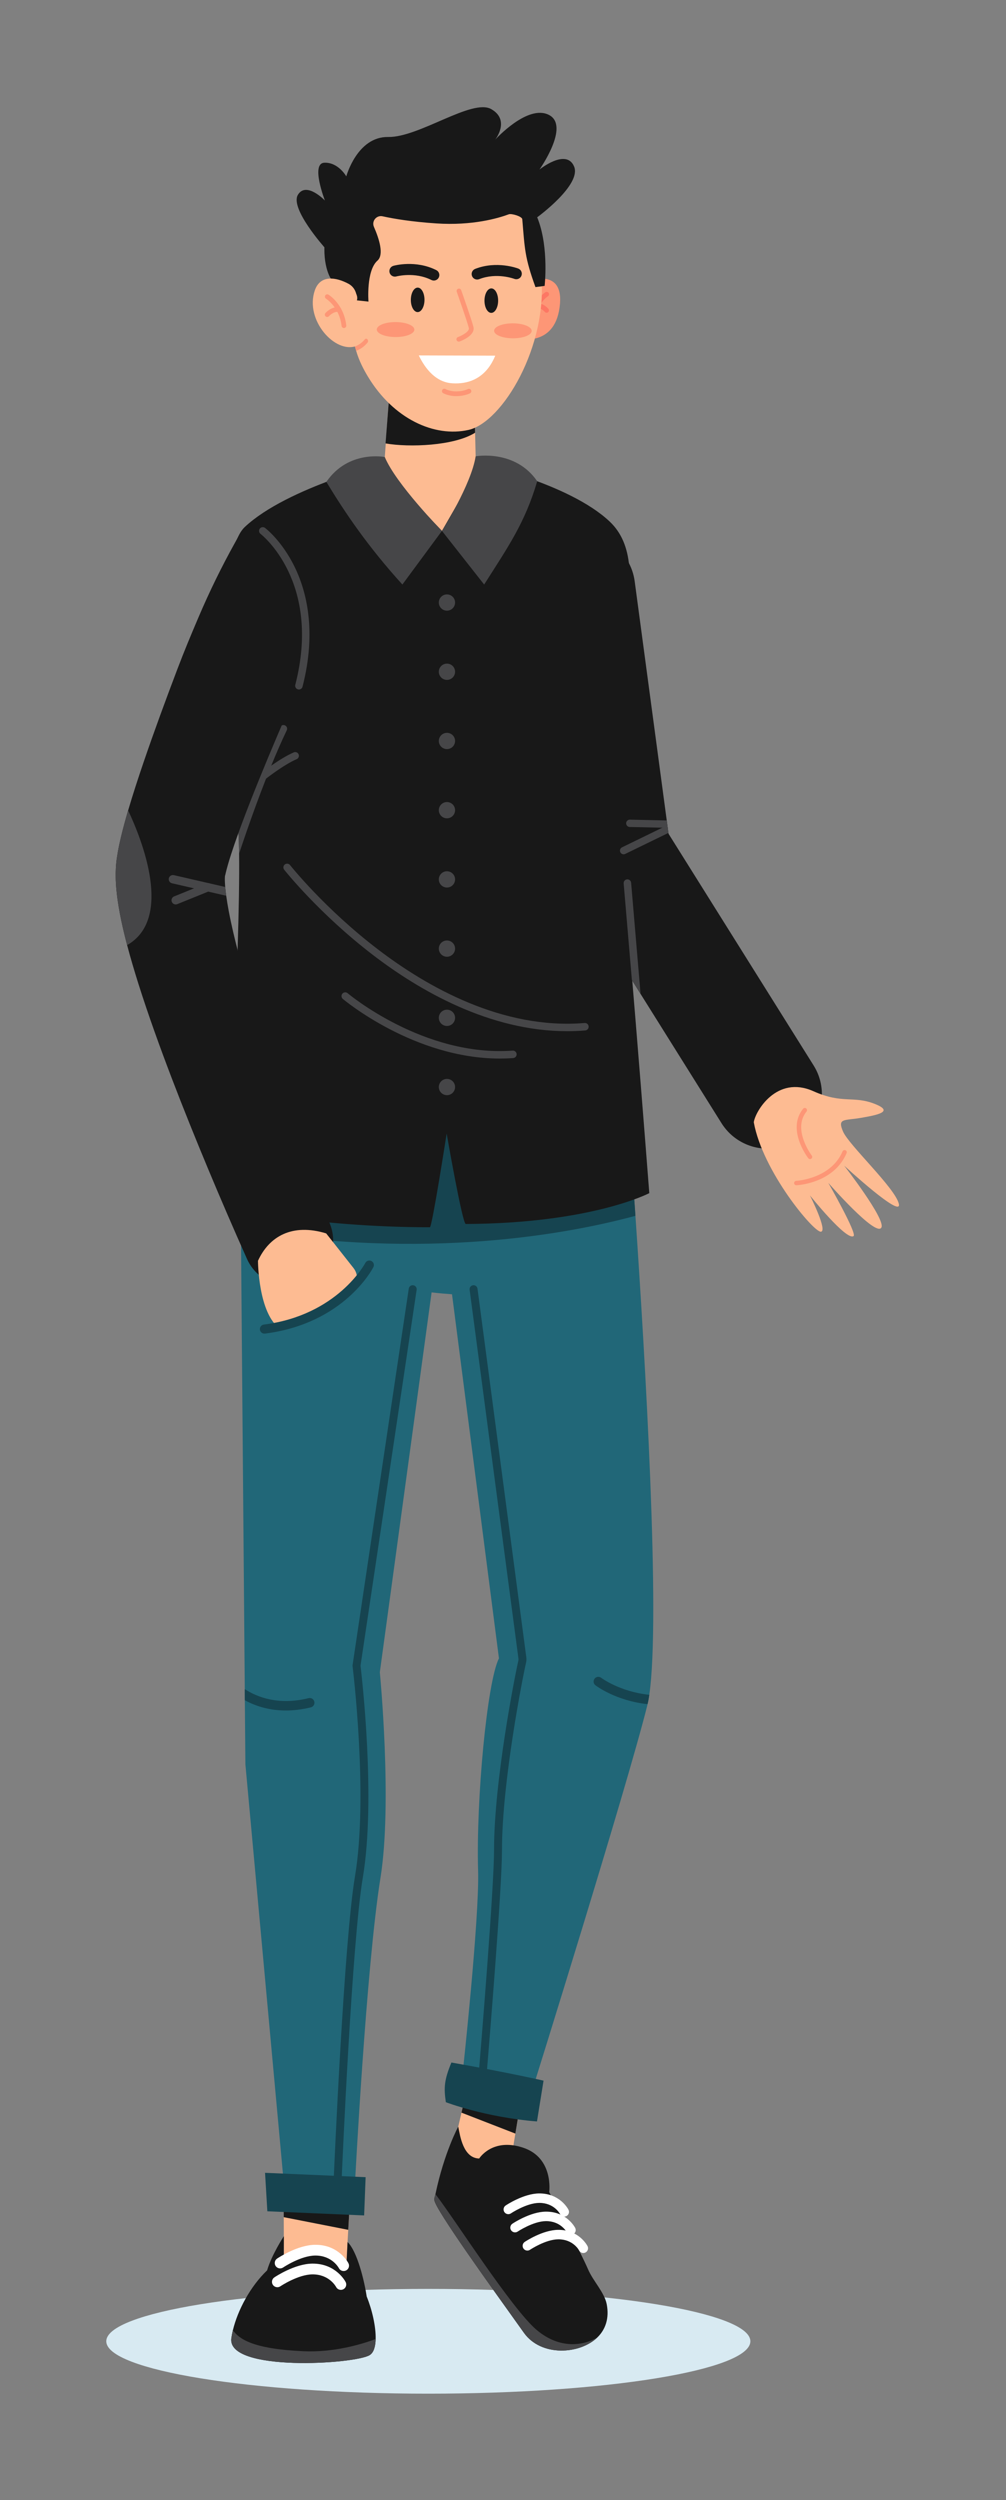 <?xml version="1.0" encoding="UTF-8" standalone="no"?>
<!-- Created with Inkscape (http://www.inkscape.org/) -->

<svg
   version="1.1"
   id="svg9"
   xml:space="preserve"
   width="236.06"
   height="586.507"
   viewBox="0 0 236.06 586.507"
   sodipodi:docname="avatar_character.svg"
   inkscape:version="1.1.2 (b8e25be833, 2022-02-05)"
   xmlns:inkscape="http://www.inkscape.org/namespaces/inkscape"
   xmlns:sodipodi="http://sodipodi.sourceforge.net/DTD/sodipodi-0.dtd"
   xmlns="http://www.w3.org/2000/svg"
   xmlns:svg="http://www.w3.org/2000/svg"><rect x="0" y="0" width="236.06" height="586.507" fill="#808080" stroke="none"/><defs
     id="defs13"><clipPath
       clipPathUnits="userSpaceOnUse"
       id="clipPath25"><path
         d="M 0,500 H 500 V 0 H 0 Z"
         id="path23" /></clipPath></defs><sodipodi:namedview
     id="namedview11"
     pagecolor="#ffffff"
     bordercolor="#666666"
     borderopacity="1.0"
     inkscape:pageshadow="2"
     inkscape:pageopacity="0.0"
     inkscape:pagecheckerboard="0"
     showgrid="false"
     inkscape:zoom="0.90599997"
     inkscape:cx="-166.1148"
     inkscape:cy="377.48346"
     inkscape:window-width="2560"
     inkscape:window-height="1417"
     inkscape:window-x="-8"
     inkscape:window-y="-8"
     inkscape:window-maximized="1"
     inkscape:current-layer="g15"
     fit-margin-top="25"
     fit-margin-left="25"
     fit-margin-right="25"
     fit-margin-bottom="25" /><g
     id="g15"
     inkscape:groupmode="layer"
     inkscape:label="3286629"
     transform="matrix(1.333,0,0,-1.333,-224.748,628.867)"
     style="display:inline"><g
       id="g19"
       transform="translate(-2.483,0.414)"><g
         id="g27"
         transform="translate(107.499,151.935)"><path
           d="m 0,0 c 0,0 3.74,12.781 11.845,11.846 8.105,-0.936 9.352,-4.676 16.21,-1.87 6.858,2.805 9.352,11.845 20.573,9.663 C 59.851,17.457 61.098,4.988 73.878,5.923 86.659,6.858 91.023,7.17 95.699,0 Z"
           style="display:none;fill:#d8eaf2;fill-opacity:1;fill-rule:nonzero;stroke:none"
           id="path29" /></g><g
         id="g31"
         transform="translate(141.553,418.436)"><path
           d="M 0,0 C 0,0 5.127,11.337 19.127,7.958 32.969,4.617 38.931,24.44 51.255,23.165 63.581,21.89 59.162,10.507 74.887,7.958 90.611,5.408 95.163,11.612 101.786,0 Z"
           style="display:none;fill:#d8eaf2;fill-opacity:1;fill-rule:nonzero;stroke:none"
           id="path33" /></g><g
         id="g35"
         transform="translate(288.026,368.691)"><path
           d="M 0,0 C 0,0 5.127,11.336 19.127,7.958 32.968,4.616 38.931,24.439 51.255,23.165 63.58,21.89 59.161,10.507 74.887,7.958 90.611,5.407 95.162,11.611 101.786,0 Z"
           style="display:none;fill:#d8eaf2;fill-opacity:1;fill-rule:nonzero;stroke:none"
           id="path37" /></g><g
         id="g39"
         transform="translate(61.584,226.471)"><path
           d="M 0,0 C -10.746,14.093 -15.071,32.156 -11.353,49.484 -8.238,64.002 0.01,76.595 20.545,68.895 69.69,50.467 91.419,66.72 98.584,92.446 c 7.165,25.727 16.803,86.17 61.058,77.938 44.254,-8.232 46.936,-90.677 87.16,-81.098 40.224,9.579 79.088,15.745 105.033,-12.079 25.945,-27.826 44.13,-86.679 19.694,-117.786 -24.434,-31.107 -77.394,-4.26 -98.111,-44.231 -20.716,-39.971 -107.617,-41.821 -113.776,0.789 -6.16,42.609 -51.85,72.689 -91.755,51.629 C 41.571,-46.279 15.027,-19.708 0,0"
           style="display:none;fill:#d8eaf2;fill-opacity:1;fill-rule:nonzero;stroke:none"
           id="path41" /></g><g
         id="g331"
         transform="translate(303.177,59.326)"><path
           d="m 0,0 c 0,-5.092 -25.382,-9.22 -56.691,-9.22 -31.31,0 -56.692,4.128 -56.692,9.22 0,5.092 25.382,9.219 56.692,9.219 C -25.382,9.219 0,5.092 0,0"
           style="fill:#d8eaf2;fill-opacity:1;fill-rule:nonzero;stroke:none"
           id="path333" /></g><g
         id="g335"
         transform="translate(285.384,173.095)"><path
           style="fill:#216778;fill-opacity:1;fill-rule:nonzero;stroke:none"
           d="m 0,0 c -0.087,-0.621 -0.187,-1.165 -0.311,-1.642 -0.01,-0.079 -0.021,-0.144 -0.042,-0.223 -3.617,-14.501 -20.149,-67.381 -20.149,-67.381 0,0 -4.135,0.931 -8.183,1.838 -0.466,0.1 -0.921,0.2 -1.373,0.3 -0.989,0.221 -1.931,0.445 -2.786,0.631 0,0 2.962,27.247 2.707,35.54 -0.366,12.408 1.575,33.209 3.669,37.355 l -8.26,64.07 c -1.12,0.076 -2.361,0.187 -3.593,0.331 L -47.435,3.97 c 0,0 2.241,-23.009 0.11,-36.203 -2.517,-15.691 -4.49,-53.87 -4.49,-53.87 l -2.373,0.067 -1.396,0.034 -8.773,0.244 -6.742,73.516 -0.1,11.287 -0.01,1.952 -0.679,80.901 -0.152,18.306 c 0,0 4.408,0.4 11,0.889 l 49.098,1.371 c 3.924,-0.311 6.886,-0.85 8.306,-1.694 0,0 0.519,-6.595 1.195,-16.475 C -0.734,59.372 1.994,13.547 0,0"
           id="path337" /></g><g
         id="g339"
         transform="translate(282.943,257.39)"><path
           d="m 0,0 c -11.508,-3.114 -36.758,-7.949 -69.446,-2.396 l -0.153,18.305 c 0,0 4.409,0.4 11.001,0.889 l 49.097,1.371 c 3.924,-0.311 6.886,-0.85 8.307,-1.694 0,0 0.518,-6.595 1.194,-16.475"
           style="fill:#164450;fill-opacity:1;fill-rule:nonzero;stroke:none"
           id="path341" /></g><g
         id="g343"
         transform="translate(225.807,170.887)"><path
           d="m 0,0 c -1.586,-0.388 -3.061,-0.554 -4.402,-0.554 -3.05,0 -5.467,0.843 -7.219,1.807 l -0.011,1.952 C -9.458,1.797 -5.71,0.311 -0.399,1.619 0.044,1.73 0.499,1.464 0.61,1.01 0.721,0.565 0.443,0.111 0,0"
           style="fill:#164450;fill-opacity:1;fill-rule:nonzero;stroke:none"
           id="path345" /></g><g
         id="g347"
         transform="translate(285.385,173.094)"><path
           d="m 0,0 c -0.089,-0.621 -0.189,-1.164 -0.311,-1.642 -5.566,0.6 -8.992,3.183 -9.17,3.317 -0.366,0.276 -0.432,0.798 -0.155,1.164 0.277,0.365 0.799,0.432 1.164,0.155 C -8.427,2.961 -5.201,0.543 0,0"
           style="fill:#164450;fill-opacity:1;fill-rule:nonzero;stroke:none"
           id="path349" /></g><g
         id="g351"
         transform="translate(262.348,179.482)"><path
           d="m 0,0 c 0.02,-0.129 0.011,-0.261 -0.017,-0.39 -0.563,-2.404 -4.277,-21.127 -4.277,-33.296 0,-6.483 -2.139,-32.668 -2.732,-39.804 0.453,-0.101 0.915,-0.204 1.377,-0.308 0.576,6.914 2.754,33.425 2.754,40.112 0,12.04 3.685,30.595 4.242,32.98 0.067,0.292 0.081,0.591 0.042,0.891 l -8.595,64.901 c -0.05,0.384 -0.403,0.652 -0.786,0.602 -0.384,-0.05 -0.653,-0.404 -0.602,-0.787 z"
           style="fill:#164450;fill-opacity:1;fill-rule:nonzero;stroke:none"
           id="path353" /></g><g
         id="g355"
         transform="translate(229.796,87.096)"><path
           d="M 0,0 1.4,-0.039 C 1.542,3.373 3.253,42.503 5.157,53.824 7.494,67.7 4.953,89.479 4.753,91.117 l 9.88,66.158 c 0.056,0.384 -0.207,0.74 -0.591,0.796 -0.381,0.059 -0.739,-0.208 -0.795,-0.589 L 3.357,91.229 C 3.346,91.168 3.346,91.104 3.354,91.039 3.382,90.813 6.159,68.207 3.779,54.059 1.854,42.629 0.14,3.275 0,0"
           style="fill:#164450;fill-opacity:1;fill-rule:nonzero;stroke:none"
           id="path357" /></g><g
         id="g359"
         transform="translate(250.571,91.961)"><path
           d="M 0,0 C 4.832,-5.511 6.872,-6.824 10.154,-2.661 L 11.238,3.915 11.986,8.464 2.52,10.931 1.655,7.18 Z"
           style="fill:#fdbb92;fill-opacity:1;fill-rule:nonzero;stroke:none"
           id="path361" /></g><g
         id="g363"
         transform="translate(252.323,99.56)"><path
           d="M 0,0 9.486,-3.685 10.235,0.864 0.768,3.331 Z"
           style="fill:#181818;fill-opacity:1;fill-rule:nonzero;stroke:none"
           id="path365" /></g><g
         id="g367"
         transform="translate(250.549,108.384)"><path
           d="m 0,0 c -1.28,-3.087 -1.348,-4.436 -0.979,-6.983 0,0 6.906,-2.658 16.043,-3.39 l 1.156,7.182 c 0,0 -5.914,1.369 -16.22,3.191"
           style="fill:#164450;fill-opacity:1;fill-rule:nonzero;stroke:none"
           id="path369" /></g><g
         id="g371"
         transform="translate(247.739,85.217)"><path
           d="m 0,0 c -0.069,-0.329 -0.219,-0.662 -0.203,-1.009 0.075,-1.577 10.299,-15.718 15.773,-23.383 3.052,-4.274 9.861,-3.801 12.925,-0.828 1.41,1.36 2.15,3.35 1.649,5.879 -0.402,2.041 -2.404,4.071 -3.267,6.086 -1.325,3.094 -6.851,13.62 -6.851,13.62 0,0 0.837,6.015 -4.595,7.816 C 9.999,9.981 7.699,6.273 7.699,6.273 4.913,6.341 4.343,10.164 4.016,11.889 4.016,11.889 1.542,7.354 0,0"
           style="fill:#181818;fill-opacity:1;fill-rule:nonzero;stroke:none"
           id="path373" /></g><g
         id="g375"
         transform="translate(247.739,85.217)"><path
           d="m 0,0 c -0.069,-0.329 -0.277,-0.67 -0.203,-1.009 0.49,-2.242 10.888,-16.5 15.773,-23.383 3.039,-4.283 9.861,-3.801 12.925,-0.828 -2.293,-1.374 -6.513,-2.191 -10.671,1.316 C 13.442,-20.209 3.404,-4.419 0,0"
           style="fill:#464648;fill-opacity:1;fill-rule:nonzero;stroke:none"
           id="path377" /></g><g
         id="g379"
         transform="translate(261.608,78.502)"><path
           d="m 0,0 c -0.217,0.037 -0.419,0.159 -0.551,0.355 -0.257,0.382 -0.156,0.899 0.225,1.157 0.127,0.086 3.157,2.106 5.896,2.125 3.645,0.027 5.102,-2.748 5.162,-2.866 0.209,-0.41 0.046,-0.912 -0.364,-1.122 C 9.958,-0.56 9.457,-0.396 9.247,0.014 9.208,0.089 8.175,1.985 5.582,1.97 3.349,1.955 0.632,0.147 0.605,0.129 0.42,0.005 0.203,-0.035 0,0"
           style="fill:#ffffff;fill-opacity:1;fill-rule:nonzero;stroke:none"
           id="path381" /></g><g
         id="g383"
         transform="translate(260.424,81.707)"><path
           d="m 0,0 c -0.216,0.037 -0.418,0.159 -0.551,0.356 -0.257,0.382 -0.156,0.9 0.226,1.158 C -0.198,1.6 2.832,3.62 5.57,3.638 9.218,3.665 10.672,0.892 10.732,0.772 10.942,0.363 10.779,-0.139 10.369,-0.349 9.959,-0.558 9.457,-0.396 9.248,0.016 9.208,0.091 8.175,1.987 5.582,1.972 3.34,1.956 0.633,0.149 0.606,0.13 0.421,0.006 0.204,-0.034 0,0"
           style="fill:#ffffff;fill-opacity:1;fill-rule:nonzero;stroke:none"
           id="path385" /></g><g
         id="g387"
         transform="translate(263.779,75.298)"><path
           d="m 0,0 c -0.217,0.038 -0.418,0.159 -0.551,0.356 -0.257,0.382 -0.157,0.9 0.225,1.158 C -0.198,1.6 2.832,3.62 5.57,3.638 9.218,3.666 10.672,0.892 10.733,0.772 10.942,0.363 10.779,-0.139 10.369,-0.349 9.959,-0.558 9.457,-0.395 9.248,0.016 9.208,0.091 8.174,1.988 5.582,1.972 3.34,1.956 0.633,0.149 0.606,0.131 0.421,0.006 0.204,-0.034 0,0"
           style="fill:#ffffff;fill-opacity:1;fill-rule:nonzero;stroke:none"
           id="path389" /></g><g
         id="g391"
         transform="translate(221.029,82.522)"><path
           d="m 0,0 0.005,-1.355 0.045,-9.043 h 10.922 l 0.352,6.163 0.199,3.498 z"
           style="fill:#fdbb92;fill-opacity:1;fill-rule:nonzero;stroke:none"
           id="path393" /></g><g
         id="g395"
         transform="translate(221.029,82.522)"><path
           d="m 0,0 0.005,-1.355 11.356,-2.23 0.162,2.848 z"
           style="fill:#181818;fill-opacity:1;fill-rule:nonzero;stroke:none"
           id="path397" /></g><g
         id="g399"
         transform="translate(236.192,56.91)"><path
           d="m 0,0 c 0.69,0.45 0.988,1.492 1.022,2.808 0.059,2.214 -0.65,5.217 -1.58,7.492 v 0.005 c -0.396,2.674 -1.644,7.91 -3.365,9.583 l -0.19,-4.135 c -1.404,1.306 -3.648,2.572 -7.018,2.479 -1.452,-0.044 -2.721,-0.717 -4.032,-1.451 l 0.023,4.129 c 0,0 -2.149,-3.284 -2.945,-6.013 -2.974,-2.846 -5.18,-7.018 -6.026,-10.54 C -24.228,3.879 -24.316,3.409 -24.38,2.959 -25.23,-3.052 -2.465,-1.624 0,0"
           style="fill:#181818;fill-opacity:1;fill-rule:nonzero;stroke:none"
           id="path401" /></g><g
         id="g403"
         transform="translate(236.192,56.91)"><path
           d="M 0,0 C 0.69,0.45 0.988,1.492 1.022,2.808 -1.56,1.849 -6.401,0.427 -11.688,0.665 -20.736,1.072 -23.019,2.866 -24.111,4.357 -24.228,3.879 -24.316,3.409 -24.38,2.959 -25.23,-3.052 -2.465,-1.624 0,0"
           style="fill:#464648;fill-opacity:1;fill-rule:nonzero;stroke:none"
           id="path405" /></g><g
         id="g407"
         transform="translate(219.749,68.851)"><path
           d="m 0,0 c -0.245,0.041 -0.475,0.18 -0.626,0.402 -0.292,0.434 -0.179,1.022 0.254,1.315 0.144,0.097 3.58,2.398 6.688,2.425 4.142,0.038 5.798,-3.108 5.867,-3.243 0.238,-0.464 0.054,-1.035 -0.411,-1.273 C 11.308,-0.612 10.736,-0.43 10.499,0.037 10.453,0.122 9.277,2.273 6.333,2.249 3.788,2.228 0.719,0.17 0.688,0.149 0.479,0.007 0.232,-0.039 0,0"
           style="fill:#ffffff;fill-opacity:1;fill-rule:nonzero;stroke:none"
           id="path409" /></g><g
         id="g411"
         transform="translate(220.238,72.164)"><path
           d="m 0,0 c -0.246,0.041 -0.475,0.18 -0.626,0.402 -0.292,0.434 -0.179,1.022 0.253,1.315 0.145,0.097 3.58,2.397 6.689,2.425 4.142,0.038 5.798,-3.109 5.866,-3.243 0.239,-0.464 0.055,-1.035 -0.411,-1.273 C 11.308,-0.613 10.736,-0.43 10.499,0.037 10.453,0.122 9.276,2.273 6.333,2.249 3.788,2.228 0.719,0.17 0.688,0.148 0.478,0.007 0.231,-0.039 0,0"
           style="fill:#ffffff;fill-opacity:1;fill-rule:nonzero;stroke:none"
           id="path413" /></g><g
         id="g415"
         transform="translate(235.447,88.207)"><path
           d="m 0,0 -0.26,-6.734 -17.039,0.73 -0.404,6.771 z"
           style="fill:#164450;fill-opacity:1;fill-rule:nonzero;stroke:none"
           id="path417" /></g><g
         id="g419"
         transform="translate(285.383,261.381)"><path
           d="m 0,0 c 0,0 -10.126,-5.319 -32.304,-5.43 -0.599,-0.003 -3.365,15.922 -3.365,15.922 0,0 -2.566,-16.498 -2.953,-16.498 -20.685,0.009 -35.859,3.504 -35.859,3.504 0,0 2.497,45.326 2.276,62.25 -0.021,1.459 -0.06,2.705 -0.122,3.694 -0.026,0.405 -0.057,0.768 -0.091,1.082 -1.077,10.028 -4.838,47.024 1.21,52.704 7.496,7.04 25.243,11.4 25.243,11.4 l 15.725,-0.189 c 0,0 16.104,-3.491 23.268,-10.251 8.587,-8.101 -1.43,-26.157 0.589,-43.756 C -4.366,56.833 0,0 0,0"
           style="fill:#181818;fill-opacity:1;fill-rule:nonzero;stroke:none"
           id="path421" /></g><g
         id="g423"
         transform="translate(270.923,289.879)"><path
           d="m 0,0 c -13.667,0 -25.993,7.144 -34.164,13.397 -9.501,7.271 -15.586,14.944 -15.647,15.021 -0.224,0.286 -0.175,0.699 0.11,0.923 0.286,0.225 0.7,0.176 0.924,-0.109 0.06,-0.076 6.06,-7.638 15.437,-14.809 C -24.729,7.837 -11.423,0.241 3.074,1.442 3.437,1.472 3.754,1.203 3.784,0.841 3.814,0.479 3.545,0.161 3.183,0.131 2.116,0.042 1.053,0 0,0"
           style="fill:#464648;fill-opacity:1;fill-rule:nonzero;stroke:none"
           id="path425" /></g><g
         id="g427"
         transform="translate(259.062,285.065)"><path
           d="m 0,0 c -15.129,0 -27.5,10.386 -27.63,10.496 -0.276,0.236 -0.309,0.65 -0.074,0.927 0.235,0.276 0.65,0.31 0.927,0.075 C -26.645,11.385 -13.369,0.256 2.263,1.397 2.625,1.426 2.94,1.151 2.967,0.789 2.993,0.427 2.721,0.112 2.359,0.085 1.567,0.027 0.779,0 0,0"
           style="fill:#464648;fill-opacity:1;fill-rule:nonzero;stroke:none"
           id="path429" /></g><g
         id="g431"
         transform="translate(251.195,365.315)"><path
           d="m 0,0 c 0,-0.791 -0.641,-1.432 -1.432,-1.432 -0.79,0 -1.431,0.641 -1.431,1.432 0,0.791 0.641,1.432 1.431,1.432 C -0.641,1.432 0,0.791 0,0"
           style="fill:#464648;fill-opacity:1;fill-rule:nonzero;stroke:none"
           id="path433" /></g><g
         id="g435"
         transform="translate(251.195,353.135)"><path
           d="m 0,0 c 0,-0.791 -0.641,-1.432 -1.432,-1.432 -0.79,0 -1.431,0.641 -1.431,1.432 0,0.791 0.641,1.432 1.431,1.432 C -0.641,1.432 0,0.791 0,0"
           style="fill:#464648;fill-opacity:1;fill-rule:nonzero;stroke:none"
           id="path437" /></g><g
         id="g439"
         transform="translate(251.195,340.955)"><path
           d="m 0,0 c 0,-0.791 -0.641,-1.432 -1.432,-1.432 -0.79,0 -1.431,0.641 -1.431,1.432 0,0.791 0.641,1.431 1.431,1.431 C -0.641,1.431 0,0.791 0,0"
           style="fill:#464648;fill-opacity:1;fill-rule:nonzero;stroke:none"
           id="path441" /></g><g
         id="g443"
         transform="translate(251.195,328.774)"><path
           d="m 0,0 c 0,-0.791 -0.641,-1.432 -1.432,-1.432 -0.79,0 -1.431,0.641 -1.431,1.432 0,0.791 0.641,1.432 1.431,1.432 C -0.641,1.432 0,0.791 0,0"
           style="fill:#464648;fill-opacity:1;fill-rule:nonzero;stroke:none"
           id="path445" /></g><g
         id="g447"
         transform="translate(251.195,316.594)"><path
           d="m 0,0 c 0,-0.791 -0.641,-1.432 -1.432,-1.432 -0.79,0 -1.431,0.641 -1.431,1.432 0,0.791 0.641,1.432 1.431,1.432 C -0.641,1.432 0,0.791 0,0"
           style="fill:#464648;fill-opacity:1;fill-rule:nonzero;stroke:none"
           id="path449" /></g><g
         id="g451"
         transform="translate(251.195,304.414)"><path
           d="m 0,0 c 0,-0.791 -0.641,-1.432 -1.432,-1.432 -0.79,0 -1.431,0.641 -1.431,1.432 0,0.791 0.641,1.432 1.431,1.432 C -0.641,1.432 0,0.791 0,0"
           style="fill:#464648;fill-opacity:1;fill-rule:nonzero;stroke:none"
           id="path453" /></g><g
         id="g455"
         transform="translate(251.195,292.233)"><path
           d="m 0,0 c 0,-0.791 -0.641,-1.432 -1.432,-1.432 -0.79,0 -1.431,0.641 -1.431,1.432 0,0.791 0.641,1.432 1.431,1.432 C -0.641,1.432 0,0.791 0,0"
           style="fill:#464648;fill-opacity:1;fill-rule:nonzero;stroke:none"
           id="path457" /></g><g
         id="g459"
         transform="translate(251.195,280.053)"><path
           d="m 0,0 c 0,-0.791 -0.641,-1.432 -1.432,-1.432 -0.79,0 -1.431,0.641 -1.431,1.432 0,0.791 0.641,1.432 1.431,1.432 C -0.641,1.432 0,0.791 0,0"
           style="fill:#464648;fill-opacity:1;fill-rule:nonzero;stroke:none"
           id="path461" /></g><g
         id="g463"
         transform="translate(221.565,342.829)"><path
           d="m 0,0 c -0.924,-1.92 -1.851,-4.057 -2.733,-6.222 -0.312,-0.76 -0.618,-1.524 -0.914,-2.284 -2.637,-6.723 -4.686,-13.041 -4.714,-13.129 -0.008,-0.024 -0.015,-0.044 -0.026,-0.065 -0.021,1.459 -0.059,2.705 -0.122,3.694 0.867,2.526 2.188,6.245 3.699,10.092 0.008,0.02 0.018,0.044 0.026,0.065 0,0.005 0.003,0.013 0.008,0.018 1.134,2.881 2.372,5.827 3.605,8.392 0.156,0.324 0.543,0.46 0.867,0.304 C 0.018,0.709 0.156,0.322 0,0"
           style="fill:#464648;fill-opacity:1;fill-rule:nonzero;stroke:none"
           id="path465" /></g><g
         id="g467"
         transform="translate(217.374,334.072)"><path
           d="m 0,0 c -0.191,0 -0.38,0.084 -0.508,0.245 -0.223,0.28 -0.177,0.689 0.104,0.912 0.136,0.108 3.356,2.657 5.83,3.718 C 5.755,5.016 6.137,4.864 6.278,4.534 6.419,4.205 6.267,3.823 5.937,3.682 3.624,2.69 0.436,0.166 0.403,0.141 0.284,0.046 0.142,0 0,0"
           style="fill:#464648;fill-opacity:1;fill-rule:nonzero;stroke:none"
           id="path469" /></g><g
         id="g471"
         transform="translate(254.877,388.341)"><path
           d="m 0,0 c -4.833,-2.235 -11.078,-2.606 -16.229,0.193 l 0.348,4.779 0.605,8.351 13.286,-1.916 1.758,0.047 -0.015,-0.593 0.091,-4.001 z"
           style="fill:#fdbb92;fill-opacity:1;fill-rule:nonzero;stroke:none"
           id="path473" /></g><g
         id="g475"
         transform="translate(238.648,388.534)"><path
           d="m 0,0 10.237,-10.607 5.992,10.414 z"
           style="fill:#fdbb92;fill-opacity:1;fill-rule:nonzero;stroke:none"
           id="path477" /></g><g
         id="g479"
         transform="translate(238.821,390.925)"><path
           d="m 0,0 c 0,0 -6.403,1.295 -10.284,-4.376 3.322,-5.484 7.339,-11.409 13.382,-18.063 l 6.965,9.441 c 0,0 -8.098,8.25 -10.063,12.998"
           style="fill:#464648;fill-opacity:1;fill-rule:nonzero;stroke:none"
           id="path481" /></g><g
         id="g483"
         transform="translate(254.815,391.052)"><path
           d="M 0,0 C 0,0 6.957,1.283 10.837,-4.388 8.704,-11.64 5.801,-15.812 1.497,-22.567 l -7.427,9.442 c 0,0 5.172,8.185 5.93,13.125"
           style="fill:#464648;fill-opacity:1;fill-rule:nonzero;stroke:none"
           id="path485" /></g><g
         id="g487"
         transform="translate(254.72,395.201)"><path
           d="m 0,0 c -3.712,-2.333 -11.633,-2.603 -15.725,-1.888 -0.014,0 -0.025,0.003 -0.039,0.006 L -15.12,6.463 -1.833,4.547 -0.076,4.594 -0.09,4.001 Z"
           style="fill:#181818;fill-opacity:1;fill-rule:nonzero;stroke:none"
           id="path489" /></g><g
         id="g491"
         transform="translate(262.943,421.569)"><path
           d="M 0,0 C 0,0 7.281,3.254 6.72,-3.654 6.103,-11.26 -0.228,-10.001 -1.333,-9.667 Z"
           style="fill:#fd9676;fill-opacity:1;fill-rule:nonzero;stroke:none"
           id="path493" /></g><g
         id="g495"
         transform="translate(264.779,414.573)"><path
           d="M 0,0 C 0.209,-0.002 0.391,0.154 0.416,0.368 0.762,3.329 2.684,4.599 2.765,4.652 2.958,4.776 3.014,5.033 2.891,5.226 2.767,5.418 2.511,5.476 2.318,5.353 2.223,5.292 -0.017,3.834 -0.41,0.464 -0.437,0.236 -0.273,0.029 -0.045,0.003 -0.03,0.001 -0.015,0 0,0"
           style="fill:#fd7764;fill-opacity:1;fill-rule:nonzero;stroke:none"
           id="path497" /></g><g
         id="g499"
         transform="translate(267.303,416.317)"><path
           d="M 0,0 C 0.094,0 0.188,0.03 0.267,0.094 0.444,0.239 0.471,0.501 0.325,0.679 0.289,0.725 -0.595,1.789 -1.783,1.637 -2.01,1.607 -2.172,1.399 -2.143,1.171 -2.114,0.944 -1.904,0.783 -1.678,0.812 -0.955,0.902 -0.325,0.161 -0.319,0.153 -0.237,0.053 -0.12,0.001 0,0"
           style="fill:#fd7764;fill-opacity:1;fill-rule:nonzero;stroke:none"
           id="path501" /></g><g
         id="g503"
         transform="translate(253.568,395.697)"><path
           d="m 0,0 c -6.026,-1.36 -13.248,1.946 -17.728,9.402 -0.731,1.217 -1.526,2.703 -2.057,4.507 -0.074,0.251 -0.145,0.508 -0.214,0.771 -2.132,8.095 -1.668,20.122 -1.668,20.122 3.951,8.126 14.932,7.627 21.287,7.465 C 5.978,42.104 11.565,39.765 12.788,27.318 14.014,14.869 6.023,1.36 0,0"
           style="fill:#fdbb92;fill-opacity:1;fill-rule:nonzero;stroke:none"
           id="path505" /></g><g
         id="g507"
         transform="translate(250.981,444.161)"><path
           d="m 0,0 c -14.97,1.909 -21.648,-8.411 -22.541,-13.814 -0.892,-5.404 0.874,-8.016 0.874,-8.016 5.605,-1.688 4.589,-3.835 4.589,-3.835 l 2.048,-0.22 c 0,0 -0.432,5.425 1.581,7.213 1.182,1.048 0.305,3.821 -0.62,5.933 -0.446,1.015 0.442,2.104 1.524,1.866 2.008,-0.442 5.114,-0.962 9.443,-1.251 6.377,-0.423 10.905,0.909 12.776,1.605 0.474,0.177 2.328,-0.366 2.37,-0.87 0.435,-5.201 0.423,-6.724 2.32,-11.945 l 1.614,0.213 c 0,0 0.751,6.507 -1.12,11.586 C 12.986,-6.455 8.979,-1.145 0,0"
           style="fill:#181818;fill-opacity:1;fill-rule:nonzero;stroke:none"
           id="path509" /></g><g
         id="g511"
         transform="translate(228.266,427.749)"><path
           d="m 0,0 c 0,0 -6.211,6.93 -4.732,9.333 1.478,2.402 4.747,-1.017 4.747,-1.017 0,0 -2.553,6.56 -0.093,6.653 2.461,0.093 3.857,-2.403 3.857,-2.403 0,0 1.912,7.023 7.373,6.931 5.461,-0.093 14.771,6.837 18.155,4.897 3.383,-1.94 0.694,-5.359 0.694,-5.359 0,0 5.687,6.283 9.456,4.342 3.768,-1.94 -1.672,-9.609 -1.672,-9.609 0,0 4.7,3.788 6.087,0.554 C 45.257,11.088 37.386,5.365 37.386,5.365 37.386,5.365 7.782,12.197 0,0"
           style="fill:#181818;fill-opacity:1;fill-rule:nonzero;stroke:none"
           id="path513" /></g><g
         id="g515"
         transform="translate(264.681,413.125)"><path
           d="m 0,0 c -0.002,-0.728 -1.485,-1.313 -3.312,-1.307 -1.827,0.006 -3.306,0.601 -3.303,1.329 0.002,0.728 1.485,1.312 3.312,1.307 C -1.477,1.322 0.002,0.728 0,0"
           style="fill:#fd9676;fill-opacity:1;fill-rule:nonzero;stroke:none"
           id="path517" /></g><g
         id="g519"
         transform="translate(244.028,413.346)"><path
           d="m 0,0 c -0.002,-0.728 -1.485,-1.312 -3.312,-1.307 -1.827,0.006 -3.306,0.601 -3.303,1.329 0.002,0.728 1.485,1.312 3.312,1.307 C -1.477,1.323 0.002,0.728 0,0"
           style="fill:#fd9676;fill-opacity:1;fill-rule:nonzero;stroke:none"
           id="path521" /></g><g
         id="g523"
         transform="translate(233.856,419.024)"><path
           d="M 0,0 C 0.005,1.003 -0.549,1.922 -1.433,2.395 -3.624,3.568 -6.404,4.019 -7.361,1.203 -9.137,-4.024 -3.774,-9.956 -0.039,-8.559 Z"
           style="fill:#fdbb92;fill-opacity:1;fill-rule:nonzero;stroke:none"
           id="path525" /></g><g
         id="g527"
         transform="translate(235.785,411.064)"><path
           d="m 0,0 c -0.598,-0.737 -1.315,-1.188 -2.001,-1.458 -0.075,0.252 -0.146,0.509 -0.214,0.772 0.603,0.239 1.226,0.625 1.736,1.252 0.125,0.159 0.335,0.156 0.468,-0.002 C 0.121,0.406 0.127,0.152 0,0"
           style="fill:#fd9676;fill-opacity:1;fill-rule:nonzero;stroke:none"
           id="path529" /></g><g
         id="g531"
         transform="translate(231.625,413.624)"><path
           d="m 0,0 c 0.017,0 0.034,0 0.052,0.002 0.227,0.026 0.391,0.232 0.365,0.46 -0.423,3.73 -3.02,5.346 -3.129,5.413 C -2.91,5.994 -3.165,5.931 -3.284,5.735 -3.403,5.539 -3.341,5.284 -3.145,5.165 -3.119,5.148 -0.785,3.676 -0.409,0.369 -0.385,0.158 -0.207,0.001 0,0"
           style="fill:#fd9676;fill-opacity:1;fill-rule:nonzero;stroke:none"
           id="path533" /></g><g
         id="g535"
         transform="translate(228.678,415.57)"><path
           d="M 0,0 C 0.117,-0.001 0.233,0.047 0.316,0.141 0.333,0.16 1.099,1.005 1.999,0.895 2.228,0.867 2.435,1.029 2.462,1.257 2.491,1.484 2.329,1.692 2.101,1.72 0.756,1.886 -0.266,0.739 -0.309,0.689 -0.46,0.517 -0.443,0.254 -0.27,0.103 -0.192,0.035 -0.096,0.001 0,0"
           style="fill:#fd9676;fill-opacity:1;fill-rule:nonzero;stroke:none"
           id="path537" /></g><g
         id="g539"
         transform="translate(251.847,411.233)"><path
           d="M 0,0 C 0.048,0 0.097,0.007 0.145,0.024 0.433,0.128 2.951,1.083 2.578,2.597 2.282,3.797 0.5,8.844 0.424,9.058 0.347,9.275 0.109,9.388 -0.107,9.312 -0.323,9.235 -0.437,8.998 -0.36,8.781 -0.342,8.729 1.484,3.559 1.77,2.398 1.922,1.779 0.524,1.046 -0.138,0.807 -0.354,0.729 -0.465,0.491 -0.387,0.275 -0.327,0.106 -0.169,0.001 0,0"
           style="fill:#fd9676;fill-opacity:1;fill-rule:nonzero;stroke:none"
           id="path541" /></g><g
         id="g543"
         transform="translate(245.811,418.581)"><path
           d="m 0,0 c -0.004,-1.19 -0.545,-2.153 -1.209,-2.151 -0.664,0.003 -1.199,0.969 -1.194,2.159 0.004,1.19 0.545,2.153 1.209,2.151 C -0.531,2.157 0.004,1.19 0,0"
           style="fill:#181818;fill-opacity:1;fill-rule:nonzero;stroke:none"
           id="path545" /></g><g
         id="g547"
         transform="translate(258.775,418.443)"><path
           d="m 0,0 c -0.004,-1.19 -0.545,-2.153 -1.209,-2.151 -0.664,0.002 -1.199,0.968 -1.195,2.159 0.004,1.19 0.546,2.153 1.209,2.151 C -0.531,2.157 0.004,1.19 0,0"
           style="fill:#181818;fill-opacity:1;fill-rule:nonzero;stroke:none"
           id="path549" /></g><g
         id="g551"
         transform="translate(258.267,408.761)"><path
           d="m 0,0 c -0.619,-1.514 -1.649,-3.094 -3.373,-4.03 -0.163,-0.089 -0.334,-0.172 -0.511,-0.25 -1.005,-0.439 -2.213,-0.671 -3.676,-0.582 -1.201,0.071 -2.223,0.526 -3.081,1.19 -0.167,0.129 -0.332,0.267 -0.488,0.411 -1.023,0.945 -1.787,2.175 -2.329,3.305 z"
           style="fill:#ffffff;fill-opacity:1;fill-rule:nonzero;stroke:none"
           id="path553" /></g><g
         id="g555"
         transform="translate(251.349,401.641)"><path
           d="M 0,0 C 0.047,0 0.094,0 0.142,0 1.559,0.022 2.449,0.483 2.486,0.503 2.689,0.61 2.768,0.862 2.66,1.065 2.553,1.268 2.302,1.346 2.099,1.239 2.092,1.235 1.334,0.851 0.128,0.832 -1.08,0.811 -1.833,1.241 -1.84,1.245 -2.039,1.36 -2.293,1.292 -2.408,1.093 -2.523,0.895 -2.455,0.64 -2.256,0.525 -2.219,0.503 -1.352,0.012 0,0"
           style="fill:#fd9676;fill-opacity:1;fill-rule:nonzero;stroke:none"
           id="path557" /></g><g
         id="g559"
         transform="translate(240.262,422.731)"><path
           d="M 0,0 C 0.186,-0.069 0.394,-0.083 0.599,-0.025 0.634,-0.016 3.806,0.834 6.758,-0.649 7.237,-0.889 7.82,-0.696 8.061,-0.218 8.301,0.261 8.108,0.844 7.629,1.085 3.983,2.916 0.232,1.888 0.074,1.843 -0.441,1.697 -0.742,1.161 -0.596,0.646 -0.508,0.336 -0.28,0.104 0,0"
           style="fill:#181818;fill-opacity:1;fill-rule:nonzero;stroke:none"
           id="path561" /></g><g
         id="g563"
         transform="translate(262.214,422.245)"><path
           d="M 0,0 C 0.293,0.076 0.546,0.287 0.663,0.591 0.855,1.091 0.606,1.652 0.106,1.845 -0.047,1.904 -3.689,3.273 -7.486,1.787 -7.985,1.592 -8.231,1.029 -8.036,0.53 c 0.195,-0.499 0.757,-0.746 1.257,-0.55 3.104,1.216 6.157,0.066 6.188,0.054 C -0.395,-0.042 -0.189,-0.049 0,0"
           style="fill:#181818;fill-opacity:1;fill-rule:nonzero;stroke:none"
           id="path565" /></g><g
         id="g567"
         transform="translate(311.28,270.667)"><path
           d="m 0,0 c -1.286,-0.805 -2.686,-1.266 -4.098,-1.41 -3.512,-0.361 -7.09,1.247 -9.091,4.44 l -14.278,22.798 -1.494,2.383 -10.859,17.34 c -0.726,1.16 -1.194,2.454 -1.375,3.809 l -6.243,46.491 c -0.702,5.239 2.976,10.053 8.213,10.755 0.1,0.014 0.2,0.027 0.302,0.037 5.119,0.524 9.762,-3.109 10.454,-8.246 l 5.645,-42.095 0.116,-0.842 0.06,-0.452 0.118,-0.9 0.021,-0.152 L 3.027,13.189 C 5.834,8.709 4.477,2.806 0,0"
           style="fill:#181818;fill-opacity:1;fill-rule:nonzero;stroke:none"
           id="path569" /></g><g
         id="g571"
         transform="translate(283.813,296.495)"><path
           d="m 0,0 -1.494,2.383 -1.447,17.011 c -0.029,0.363 0.24,0.682 0.6,0.713 0.365,0.026 0.681,-0.239 0.713,-0.6 L 0.013,0.189 C 0.019,0.124 0.013,0.061 0,0"
           style="fill:#464648;fill-opacity:1;fill-rule:nonzero;stroke:none"
           id="path573" /></g><g
         id="g575"
         transform="translate(288.752,324.776)"><path
           d="m 0,0 -7.604,-3.699 c -0.068,-0.035 -0.142,-0.056 -0.216,-0.064 -0.263,-0.027 -0.524,0.111 -0.648,0.361 -0.155,0.321 -0.021,0.71 0.299,0.864 l 7.095,3.455 0.894,0.434 0.059,-0.454 z"
           style="fill:#464648;fill-opacity:1;fill-rule:nonzero;stroke:none"
           id="path577" /></g><g
         id="g579"
         transform="translate(288.631,325.673)"><path
           d="M 0,0 -0.953,0.02 -6.69,0.144 c -0.359,0.007 -0.642,0.303 -0.634,0.66 0.008,0.357 0.303,0.639 0.66,0.632 l 6.49,-0.141 0.114,-0.841 z"
           style="fill:#464648;fill-opacity:1;fill-rule:nonzero;stroke:none"
           id="path581" /></g><g
         id="g583"
         transform="translate(303.777,273.852)"><path
           d="m 0,0 c 0.237,1.854 3.996,8.37 10.495,5.466 5.18,-2.314 7.041,-0.712 10.899,-2.271 3.34,-1.35 0.288,-1.934 -2.588,-2.428 -2.875,-0.494 -4.129,0.001 -3.096,-2.397 1.034,-2.398 9.129,-9.888 9.82,-12.7 0.69,-2.812 -9.617,6.696 -9.617,6.696 0,0 7.333,-9.427 6.549,-10.893 -0.939,-1.757 -9.344,7.867 -9.344,7.867 0,0 5.08,-8.896 4.449,-9.365 -1.226,-0.912 -7.681,7.152 -7.681,7.152 0,0 3.184,-6.302 1.918,-6.388 C 10.537,-19.348 1.57,-8.663 0,0"
           style="fill:#fdbb92;fill-opacity:1;fill-rule:nonzero;stroke:none"
           id="path585" /></g><g
         id="g587"
         transform="translate(311.64,262.797)"><path
           d="m 0,0 c -0.2,-0.021 -0.326,-0.027 -0.358,-0.029 -0.214,-0.01 -0.395,0.156 -0.405,0.37 -0.01,0.214 0.159,0.391 0.369,0.405 0.061,0.002 6.098,0.339 8.157,5.186 C 7.847,6.128 8.075,6.22 8.272,6.137 8.469,6.053 8.561,5.825 8.477,5.628 6.504,0.984 1.412,0.145 0,0"
           style="fill:#fd9676;fill-opacity:1;fill-rule:nonzero;stroke:none"
           id="path589" /></g><g
         id="g591"
         transform="translate(313.717,267.372)"><path
           d="m 0,0 c -0.129,-0.013 -0.263,0.039 -0.348,0.15 -0.158,0.206 -3.837,5.09 -0.913,8.708 0.135,0.167 0.379,0.193 0.545,0.059 C -0.549,8.782 -0.523,8.538 -0.658,8.371 -3.202,5.222 0.233,0.667 0.268,0.622 0.398,0.452 0.366,0.208 0.196,0.078 0.137,0.033 0.069,0.007 0,0"
           style="fill:#fd9676;fill-opacity:1;fill-rule:nonzero;stroke:none"
           id="path593" /></g><g
         id="g595"
         transform="translate(229.157,255.986)"><path
           d="M 0,0 -1.496,3.889 -2.98,7.821 c -0.981,2.625 -1.948,5.259 -2.897,7.896 -1.896,5.27 -3.728,10.558 -5.451,15.846 -1.717,5.283 -3.342,10.581 -4.714,15.803 -0.676,2.604 -1.297,5.199 -1.764,7.676 -0.175,0.938 -0.331,1.86 -0.449,2.731 -0.039,0.275 -0.073,0.546 -0.102,0.811 l -0.068,0.691 -0.011,0.108 c -0.01,0.242 -0.038,0.511 -0.044,0.726 l -0.011,0.33 c -0.004,0.11 0.003,0.193 0,0.289 -0.004,0.209 0.02,0.315 0.02,0.461 0.01,0.036 0.017,0.07 0.022,0.107 v 0.025 c 0.003,0 0.006,-0.004 0.009,-0.007 0.001,-0.004 0.004,-0.01 0.004,-0.015 V 61.29 c 0,0.003 0,0.006 0.003,0.014 l 0.028,0.13 c 0.02,0.086 0.037,0.171 0.066,0.288 0.094,0.415 0.242,0.953 0.396,1.498 0.319,1.108 0.71,2.318 1.132,3.546 0.848,2.467 1.811,5.015 2.808,7.566 2.006,5.11 4.171,10.258 6.389,15.394 2.219,5.137 4.501,10.268 6.818,15.389 l 2.852,6.249 c -6.253,12.294 -11.172,10.513 -17.675,10.456 l -1.095,-1.969 c -2.37,-4.262 -4.515,-8.648 -6.423,-13.135 -1.372,-3.225 -2.454,-5.797 -3.741,-9.187 -2.038,-5.379 -4.034,-10.783 -5.926,-16.327 -0.937,-2.756 -1.853,-5.539 -2.71,-8.455 -0.007,-0.021 -0.014,-0.044 -0.02,-0.065 -0.432,-1.477 -0.851,-2.983 -1.241,-4.619 -0.194,-0.834 -0.385,-1.669 -0.557,-2.65 -0.044,-0.23 -0.086,-0.492 -0.124,-0.758 l -0.061,-0.395 -0.034,-0.247 -0.031,-0.274 -0.055,-0.543 -0.023,-0.274 -0.012,-0.236 -0.037,-0.956 c 0.003,-0.564 0.003,-1.165 0.038,-1.665 0.013,-0.257 0.027,-0.531 0.047,-0.775 l 0.069,-0.729 c 0.041,-0.492 0.106,-0.927 0.161,-1.39 l 0.2,-1.312 c 0.284,-1.702 0.627,-3.281 0.997,-4.819 0.164,-0.674 0.33,-1.338 0.505,-1.997 0.613,-2.335 1.285,-4.578 1.982,-6.797 1.796,-5.671 3.779,-11.131 5.84,-16.542 2.067,-5.405 4.219,-10.737 6.429,-16.037 1.106,-2.65 2.227,-5.292 3.365,-7.925 l 1.719,-3.948 1.762,-3.97 c 1.776,-3.999 6.46,-5.803 10.46,-4.027 3.872,1.72 5.686,6.162 4.187,10.073 z"
           style="fill:#181818;fill-opacity:1;fill-rule:nonzero;stroke:none"
           id="path597" /></g><g
         id="g599"
         transform="translate(223.706,350.012)"><path
           d="m 0,0 c -0.054,0 -0.109,0.006 -0.164,0.021 -0.352,0.09 -0.564,0.448 -0.474,0.8 4.67,18.188 -6.012,26.487 -6.121,26.568 -0.29,0.219 -0.348,0.631 -0.129,0.921 0.218,0.29 0.631,0.348 0.921,0.129 0.119,-0.089 2.949,-2.254 5.187,-6.804 C 1.271,17.465 3.183,10.412 0.636,0.494 0.56,0.197 0.293,0 0,0"
           style="fill:#464648;fill-opacity:1;fill-rule:nonzero;stroke:none"
           id="path601" /></g><g
         id="g603"
         transform="translate(193.465,305.029)"><path
           d="m 0,0 c -0.174,0.658 -0.341,1.322 -0.505,1.996 -0.37,1.538 -0.713,3.118 -0.996,4.82 l -0.201,1.311 c -0.055,0.464 -0.12,0.898 -0.161,1.39 l -0.068,0.729 c -0.021,0.245 -0.034,0.518 -0.047,0.775 -0.036,0.5 -0.036,1.101 -0.039,1.666 l 0.037,0.955 0.013,0.237 0.023,0.273 0.055,0.544 0.031,0.273 0.034,0.248 0.06,0.395 c 0.038,0.265 0.08,0.529 0.124,0.758 0.172,0.981 0.362,1.816 0.557,2.649 0.391,1.637 0.81,3.144 1.242,4.619 0.005,0.021 0.013,0.044 0.021,0.065 C 2.61,18.542 8.156,4.656 0,0"
           style="fill:#464648;fill-opacity:1;fill-rule:nonzero;stroke:none"
           id="path605" /></g><g
         id="g607"
         transform="translate(232.419,243.919)"><path
           d="M 0,0 -11.965,-6.463 C -15.9,-3.82 -15.92,5.556 -15.92,5.556 c 1.962,4.28 5.996,6.644 12,4.822 0,0 3.049,-3.842 4.827,-6.112 C 1.979,2.897 1.591,0.882 0.071,0.038 0.047,0.025 0.023,0.013 0,0"
           style="fill:#fdbb92;fill-opacity:1;fill-rule:nonzero;stroke:none"
           id="path609" /></g><g
         id="g611"
         transform="translate(217.63,236.656)"><path
           d="m 0,0 c -0.397,0 -0.741,0.295 -0.793,0.699 -0.056,0.438 0.254,0.839 0.693,0.895 12.99,1.655 17.813,10.749 17.86,10.841 0.202,0.392 0.685,0.547 1.077,0.346 0.393,-0.201 0.549,-0.682 0.348,-1.075 C 18.979,11.301 13.966,1.773 0.102,0.006 0.068,0.002 0.034,0 0,0"
           style="fill:#164450;fill-opacity:1;fill-rule:nonzero;stroke:none"
           id="path613" /></g><g
         id="g615"
         transform="translate(201.359,315.912)"><path
           d="m 0,0 9.298,-2.14 c 0.055,-0.013 0.111,-0.019 0.164,-0.019 0.027,0 0.055,10e-4 0.081,0.006 -0.038,0.275 -0.072,0.546 -0.102,0.811 L 9.374,-0.651 0.33,1.431 C -0.065,1.521 -0.46,1.275 -0.55,0.88 -0.642,0.485 -0.395,0.091 0,0"
           style="fill:#464648;fill-opacity:1;fill-rule:nonzero;stroke:none"
           id="path617" /></g><g
         id="g619"
         transform="translate(202.013,312.185)"><path
           d="M 0,0 C 0.091,0 0.185,0.017 0.275,0.054 L 5.938,2.346 C 6.314,2.498 6.495,2.926 6.343,3.302 6.191,3.678 5.762,3.859 5.388,3.707 L -0.276,1.415 C -0.652,1.263 -0.833,0.834 -0.681,0.459 -0.565,0.173 -0.291,0 0,0"
           style="fill:#464648;fill-opacity:1;fill-rule:nonzero;stroke:none"
           id="path621" /></g><g
         id="g815"
         transform="translate(265.177,384.472)" /><g
         id="g891"
         transform="translate(271.147,373.101)" /></g></g></svg>
